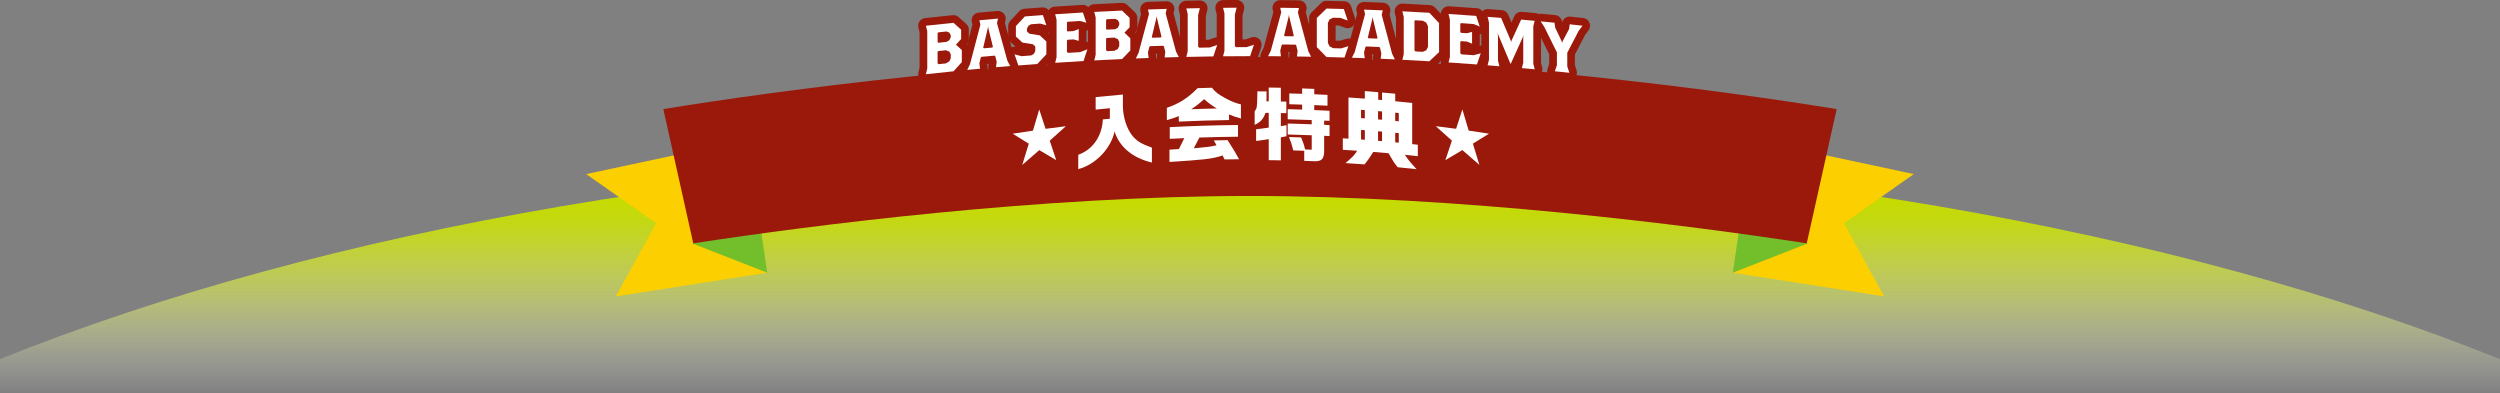 <?xml version="1.0" encoding="UTF-8"?>
<svg id="_レイヤー_2" data-name="レイヤー_2" xmlns="http://www.w3.org/2000/svg" xmlns:xlink="http://www.w3.org/1999/xlink" viewBox="0 0 649.68 102.22">
  <rect x="0" y="0" width="649.68" height="102.22" fill="#808080" stroke="none"/>
  <defs>
    <style>
      .cls-1 {
        fill: #fccf00;
      }

      .cls-2 {
        fill: #9b190a;
      }

      .cls-3 {
        fill: url(#_名称未設定グラデーション_3);
      }

      .cls-4 {
        fill: #fff;
      }

      .cls-5 {
        fill: #72be2b;
      }
    </style>
    <linearGradient id="_名称未設定グラデーション_3" data-name="名称未設定グラデーション 3" x1="324.84" y1="102.22" x2="324.84" y2="39" gradientUnits="userSpaceOnUse">
      <stop offset="0" stop-color="#fff" stop-opacity="0"/>
      <stop offset=".06" stop-color="#f9fbe6" stop-opacity=".1"/>
      <stop offset=".26" stop-color="#e6f095" stop-opacity=".41"/>
      <stop offset=".44" stop-color="#d8e755" stop-opacity=".67"/>
      <stop offset=".6" stop-color="#cde026" stop-opacity=".85"/>
      <stop offset=".72" stop-color="#c7dc0a" stop-opacity=".96"/>
      <stop offset=".8" stop-color="#c5db00"/>
    </linearGradient>
  </defs>
  <g id="_レイヤー_1-2" data-name="レイヤー_1">
    <g>
      <path class="cls-3" d="M0,102.22h649.68v-8.88c-83.21-33.57-198.03-54.33-324.84-54.33S83.21,59.76,0,93.33"/>
      <g>
        <g>
          <g>
            <polygon class="cls-1" points="497.34 45.24 471.9 39.81 463.47 62.35 450.31 70.86 489.64 77.02 479.18 58.01 497.34 45.24"/>
            <polygon class="cls-5" points="469.81 63.25 450.31 70.86 452 59.34 469.81 63.25"/>
          </g>
          <g>
            <polygon class="cls-1" points="152.34 45.24 177.78 39.81 186.21 62.35 199.37 70.86 160.04 77.02 170.5 58.01 152.34 45.24"/>
            <polygon class="cls-5" points="179.87 63.25 199.37 70.86 197.68 59.34 179.87 63.25"/>
          </g>
          <path class="cls-2" d="M324.84,14.81c-59.11,0-123.63,8.84-152.46,13.54l7.78,34.89c31.58-4.85,90.42-12.31,144.68-12.31,54.27,0,113.1,7.45,144.68,12.31l7.78-34.89c-28.83-4.69-93.35-13.54-152.46-13.54Z"/>
        </g>
        <g>
          <path class="cls-4" d="M268.44,33.94c.54-1.83,1.08-3.67,1.63-5.5.55,1.68,1.1,3.36,1.64,5.04,1.76-.24,3.52-.47,5.28-.68-1.4,1.25-2.79,2.5-4.19,3.76.56,1.69,1.13,3.37,1.69,5.06-1.48-.88-2.95-1.75-4.42-2.61-1.47,1.28-2.95,2.56-4.42,3.86.57-1.85,1.13-3.69,1.7-5.53-1.39-.87-2.79-1.73-4.18-2.59,1.75-.28,3.51-.54,5.27-.8Z"/>
          <path class="cls-4" d="M288.42,30.87v-2.75c-1.23.11-2.46.23-3.69.36v-3.25c2.36-.24,4.72-.46,7.08-.66v3.08c.02,2.69.98,5.73,2.33,7.45,1.17,1.51,2.4,2.27,5.21,3.27v3.87c-4.94-1.16-8.46-4.02-9.69-8.08-1.04,4.57-4.98,8.6-9.45,9.79v-3.73c3.76-1.34,6.16-4.76,6.39-9.19.6-.06,1.21-.12,1.81-.17Z"/>
          <path class="cls-4" d="M314.95,22.8c.88,1.14,1.63,1.71,3.64,2.8,1.57.83,2.55,1.21,3.89,1.52,0,1.22,0,2.44,0,3.67-1.25-.34-1.9-.57-3.09-1.05v1.46c-4.35.06-8.7.2-13.05.4,0-.47,0-.94,0-1.42-1.21.47-1.71.64-3.11,1.03v-3.19c3.19-1.09,5.47-2.54,8-5.11,1.25-.04,2.49-.08,3.74-.11ZM303.91,38.9c.82-.06,1.64-.11,2.46-.17.47-.95.93-1.89,1.4-2.83-1.26.06-2.52.12-3.78.18v-3.04c5.91-.31,11.82-.5,17.73-.55v3.04c-3.34.03-6.69.1-10.03.21-.49.93-.97,1.87-1.46,2.8,3.78-.36,4.49-.43,5.91-.78-.24-.43-.47-.85-.71-1.27,1.2-.03,2.4-.05,3.59-.07,1.75,2.74,2.22,3.54,2.97,4.96-1.26,0-2.52.03-3.78.05-.16-.34-.32-.69-.48-1.03-2.88.95-5.08,1.12-13.82,1.69,0-1.06,0-2.12,0-3.19ZM316.21,28.18c-1.23-.72-1.94-1.24-3.3-2.41-1.27,1.16-1.98,1.71-3.34,2.62,2.21-.09,4.43-.16,6.64-.2Z"/>
          <path class="cls-4" d="M329.14,23.75c0,1.29,0,1.48-.02,2.58.2,0,.39,0,.59,0v-3.58c1.05.01,2.1.03,3.15.05v3.58c.47,0,.95.02,1.42.03,0,1,0,2,0,3-.47-.01-.95-.02-1.42-.03v3.4c.49-.08.97-.16,1.46-.24v2.87c-.49.09-.97.19-1.46.28v5.98c-1.05-.02-2.1-.04-3.15-.05v-5.46c-1.34.22-1.61.25-3.28.47,0-1.01,0-2.03,0-3.04,1.63-.2,1.88-.22,3.28-.43v-3.83c-.29,0-.57,0-.86,0-.44,1.5-1.36,2.51-2.8,3.11v-3.52c.59-.77.63-.95.69-4.06,0-.38.01-.75.02-1.12.79,0,1.59,0,2.38.02ZM334.65,28.37c1.25.03,2.49.07,3.74.11,0-.43,0-.86,0-1.29-1.11-.04-2.23-.07-3.34-.1,0-.94,0-1.87,0-2.81,1.11.03,2.23.06,3.34.1,0-.47,0-.93,0-1.4,1.05.04,2.1.08,3.15.12,0,.47,0,.93,0,1.4,1.15.05,2.3.1,3.44.16,0,.94,0,1.87,0,2.81-1.15-.06-2.3-.11-3.44-.16,0,.43,0,.86,0,1.29,1.32.05,2.64.12,3.97.19,0,.88,0,1.75,0,2.62-.47-.02-.93-.05-1.4-.07,0,.37,0,.74,0,1.1.47.02.93.05,1.4.07,0,.95,0,1.9,0,2.85-.47-.02-.93-.05-1.4-.07,0,1.22,0,2.44,0,3.67.06,2.38-.65,3.09-2.9,2.93-.76-.03-1.52-.06-2.28-.09,0-.88,0-1.75,0-2.62-.95-.03-1.89-.06-2.84-.09-.36-1.41-.56-2.1-1.11-3.47,1.05.03,2.1.06,3.15.09.56,1.37.77,1.99,1.02,3.12.58.02,1.16.04,1.73.07,0-1.25,0-2.5,0-3.75-2.08-.08-4.16-.15-6.24-.2v-2.85c2.08.05,4.16.12,6.24.2,0-.37,0-.74,0-1.1-2.08-.08-4.16-.15-6.24-.2v-2.62Z"/>
          <path class="cls-4" d="M350.43,36.02v-10.69c1.42.09,2.84.19,4.25.3v-1.96c1.16.09,2.32.18,3.48.28v1.96c.33.03.67.06,1,.09v-1.96c1.14.1,2.28.2,3.42.31,0,.65,0,1.3,0,1.96,1.47.14,2.94.29,4.41.45v10.69c.49.05.97.1,1.46.16,0,.99,0,1.99,0,2.98-1.12-.12-2.25-.24-3.37-.36.89,1.32,1.46,2.02,3.06,3.74-1.64-.18-3.29-.35-4.93-.51-.96-1.2-1.23-1.64-2.37-3.64-1.32-.12-2.64-.23-3.96-.34-1.04,1.65-1.38,2.14-2.29,3.24-1.65-.12-3.29-.24-4.94-.34,1.88-1.59,2.38-2.09,3.04-3.21-1.24-.09-2.49-.17-3.73-.24v-2.98c.49.03.99.06,1.48.09ZM354.68,30.76v-2.15c-.33-.02-.65-.05-.98-.07,0,.72,0,1.43,0,2.15.33.02.65.05.98.07ZM354.68,36.32v-2.48c-.33-.02-.65-.05-.98-.07,0,.83,0,1.65,0,2.48.33.02.65.05.98.07ZM359.16,31.12v-2.15c-.35-.03-.69-.06-1.04-.09v2.15c.35.03.69.06,1.04.09ZM359.16,36.68v-2.48c-.35-.03-.69-.06-1.04-.09v2.48c.35.03.69.06,1.04.09ZM363.5,31.52c0-.72,0-1.43,0-2.15-.31-.03-.61-.06-.92-.09,0,.72,0,1.43,0,2.15.31.03.61.06.92.09ZM363.5,37.08c0-.83,0-1.65,0-2.48-.31-.03-.61-.06-.92-.09,0,.83,0,1.65,0,2.48.31.03.61.06.92.09Z"/>
          <path class="cls-4" d="M378.4,33.48c.54-1.68,1.09-3.36,1.63-5.04.55,1.83,1.1,3.66,1.64,5.5,1.76.25,3.51.52,5.27.8-1.39.85-2.78,1.72-4.18,2.59.56,1.84,1.12,3.69,1.69,5.53-1.47-1.29-2.94-2.58-4.42-3.86-1.47.86-2.95,1.73-4.42,2.61.57-1.69,1.14-3.37,1.7-5.06-1.4-1.26-2.79-2.51-4.19-3.76,1.76.22,3.52.44,5.28.68Z"/>
        </g>
        <g>
          <g>
            <path class="cls-2" d="M240.61,21.29c-.57,0-1.12-.24-1.5-.68-.43-.49-.6-1.16-.44-1.79l.3-1.25v-9.23l-.3-1.16c-.14-.56-.04-1.16.29-1.63s.85-.79,1.43-.85c2.4-.27,4.8-.52,7.2-.76.07,0,.13-.01.2-.01.49,0,.97.18,1.34.52l1.98,1.78c.42.38.66.92.66,1.48v2.43c0,.5-.19.98-.52,1.34l.04.03c.42.38.66.92.66,1.48v3.15c0,.5-.19.98-.52,1.34l-2.15,2.37c-.33.37-.79.6-1.28.65-2.39.24-4.78.49-7.17.76-.07,0-.15.01-.22.01Z"/>
            <path class="cls-2" d="M251.37,20.17c-.65,0-1.26-.31-1.64-.85-.41-.59-.48-1.36-.17-2.01l.64-1.34,2.52-9.58-.16-.66c-.13-.56-.02-1.16.32-1.63.34-.47.86-.77,1.44-.82,1.62-.15,3.24-.29,4.87-.43.06,0,.11,0,.17,0,.57,0,1.13.25,1.51.69.42.48.58,1.13.44,1.75l-.16.7,2.51,9.08.62,1.19c.31.59.3,1.3-.02,1.89-.32.59-.92.97-1.59,1.03-1.23.1-2.45.2-3.68.31-.06,0-.12,0-.17,0-.54,0-1.06-.22-1.44-.61-.42-.43-.62-1.03-.55-1.63l.08-.64c-.12.01-.25.02-.37.03l.12.97c.07.54-.09,1.08-.42,1.5-.34.42-.84.69-1.38.74-1.11.1-2.21.21-3.32.31-.06,0-.13,0-.19,0Z"/>
            <path class="cls-2" d="M264.64,19.01c-.85,0-1.61-.54-1.89-1.35l-.99-2.89c-.24-.7-.07-1.47.43-2.01.38-.41.92-.64,1.46-.64.09,0,.18,0,.27.02l-1.27-1.17c-.41-.38-.65-.91-.65-1.47v-2.7c0-.5.19-.99.53-1.36l2.34-2.53c.34-.37.81-.6,1.31-.63,1.56-.12,3.13-.24,4.69-.35.05,0,.09,0,.14,0,.85,0,1.61.54,1.89,1.35l.9,2.64c.24.7.07,1.47-.43,2.01-.27.29-.62.49-.99.58l.89.82c.41.38.64.91.64,1.46v3.33c0,.51-.19,1-.54,1.37l-2.34,2.51c-.34.37-.81.59-1.32.63-1.65.12-3.29.24-4.94.37-.05,0-.11,0-.16,0Z"/>
            <path class="cls-2" d="M274.21,18.31c-.59,0-1.15-.26-1.53-.71-.41-.49-.56-1.14-.41-1.76l.3-1.23V5.38l-.3-1.17c-.15-.58-.03-1.19.32-1.67.35-.48.89-.78,1.49-.82,2.41-.16,4.81-.31,7.22-.45.04,0,.08,0,.12,0,.85,0,1.62.54,1.89,1.36l.9,2.65c.24.7.07,1.48-.44,2.02-.38.4-.9.62-1.44.63v2.71c0,.08,0,.15-.01.23.09-.01.18-.02.26-.02.5,0,1,.19,1.38.55.56.53.77,1.34.53,2.07l-.99,3.03c-.26.78-.97,1.33-1.79,1.38-2.46.14-4.91.29-7.36.46-.04,0-.09,0-.13,0Z"/>
            <path class="cls-2" d="M284.38,17.7c-.59,0-1.16-.26-1.54-.73-.4-.49-.55-1.14-.4-1.75l.3-1.22V4.77l-.3-1.18c-.15-.58-.03-1.2.33-1.68.35-.48.91-.78,1.5-.81,2.41-.13,4.82-.25,7.23-.35.03,0,.06,0,.09,0,.51,0,1.01.2,1.38.55l1.94,1.86c.39.38.66.94.66,1.48v2.43c0,.5-.19.98-.52,1.35l.09.08c.39.38.62.9.62,1.44v3.15c0,.52-.2,1.01-.56,1.39l-2.16,2.25c-.36.37-.84.59-1.36.61-2.4.11-4.79.22-7.19.35-.04,0-.07,0-.11,0Z"/>
            <path class="cls-2" d="M295.17,17.2c-.68,0-1.31-.34-1.68-.91-.38-.59-.43-1.34-.12-1.97l.63-1.29,2.52-9.42-.16-.67c-.14-.58,0-1.2.36-1.67s.92-.76,1.52-.78c1.63-.06,3.25-.11,4.88-.16.02,0,.04,0,.06,0,.6,0,1.17.27,1.55.73.39.48.54,1.11.4,1.72l-.16.69,2.52,9.24.61,1.21c.31.61.29,1.36-.06,1.95s-.97.97-1.66.99c-1.23.03-2.46.06-3.69.1-.02,0-.04,0-.06,0-.56,0-1.1-.24-1.48-.65-.39-.43-.58-1.02-.5-1.6l.09-.75c-.13,0-.25,0-.38.01l.11.87c.07.56-.1,1.12-.46,1.55-.36.43-.89.68-1.45.7-1.11.04-3.38.13-3.41.13Z"/>
            <path class="cls-2" d="M308.29,16.79c-.61,0-1.18-.28-1.56-.75-.39-.49-.53-1.13-.38-1.73l.3-1.21V3.87l-.3-1.19c-.15-.59-.02-1.22.35-1.7.37-.48.94-.77,1.55-.79,1.17-.03,3.55-.07,3.56-.07.61,0,1.19.28,1.56.75.39.49.53,1.13.38,1.73l-.39,1.57v6.18h.71s1.59-.56,1.59-.56c.21-.07.43-.11.65-.11.52,0,1.03.2,1.41.58.54.54.73,1.33.49,2.05l-.99,2.98c-.27.81-1.02,1.36-1.87,1.37-2.34.03-4.68.07-7.01.13-.02,0-.03,0-.04,0Z"/>
            <path class="cls-2" d="M317.83,16.63c-.61,0-1.19-.28-1.57-.76-.38-.49-.52-1.12-.37-1.72l.3-1.21V3.71l-.3-1.2c-.15-.59-.02-1.22.36-1.71.37-.48.95-.77,1.56-.78,1.18-.01,3.53-.03,3.54-.03.61,0,1.19.28,1.57.76.38.49.52,1.12.37,1.72l-.39,1.56v6.21c.25,0,.49,0,.74,0l1.59-.53c.21-.07.42-.1.63-.1.52,0,1.03.21,1.42.59.54.54.72,1.33.48,2.05l-.99,2.97c-.27.82-1.03,1.37-1.89,1.37-2.34,0-4.68.02-7.01.04h-.02Z"/>
            <path class="cls-2" d="M340.69,16.73c-1.23-.02-2.46-.04-3.69-.06-.57,0-1.11-.26-1.48-.69-.37-.43-.55-1-.48-1.56l.1-.84c-.13,0-.25,0-.38,0l.1.79c.07.57-.11,1.15-.49,1.58-.38.43-.92.67-1.49.67,0,0-2.24-.02-3.35-.02-.69,0-1.33-.36-1.7-.95-.36-.59-.39-1.33-.08-1.94l.63-1.26,2.52-9.29-.16-.68c-.14-.6,0-1.22.39-1.7.38-.47.95-.75,1.56-.75h.02c1.63.01,3.25.03,4.88.06.6,0,1.17.29,1.54.77.37.48.51,1.09.37,1.68l-.16.68,2.52,9.36.63,1.28c.31.63.27,1.37-.1,1.96-.37.58-1,.93-1.69.93-.01,0-.03,0-.04,0Z"/>
            <path class="cls-2" d="M349.35,16.94c-1.56-.05-3.12-.09-4.68-.13-.52-.01-1.02-.23-1.38-.6l-2.52-2.57c-.37-.37-.57-.88-.57-1.4v-7.56c0-.54.22-1.05.6-1.43l2.53-2.47c.37-.36.88-.57,1.4-.57.02,0,.03,0,.05,0,1.51.04,3.01.08,4.52.12.84.02,1.58.57,1.84,1.37l.99,3c.24.73.04,1.53-.51,2.07-.38.37-.88.56-1.39.56-.23,0-.47-.04-.7-.12l-1.54-.57-.9-.02v3.92l1.16.03,1.58-.48c.19-.06.38-.08.58-.08.53,0,1.05.21,1.44.61.52.54.7,1.32.46,2.03l-.99,2.94c-.27.81-1.04,1.36-1.89,1.36-.02,0-.04,0-.06,0Z"/>
            <path class="cls-2" d="M362.39,17.45c-1.23-.06-2.46-.11-3.69-.17-.56-.02-1.08-.28-1.44-.71-.36-.43-.53-.99-.46-1.54l.11-.89c-.13,0-.25-.01-.38-.02l.09.74c.07.58-.11,1.17-.51,1.6-.38.41-.91.65-1.47.65-.02,0-2.29-.08-3.4-.12-.68-.02-1.31-.39-1.66-.98s-.37-1.31-.06-1.92l.63-1.23,2.52-9.22-.16-.69c-.14-.61.01-1.24.41-1.72.38-.46.95-.72,1.54-.72.02,0,.05,0,.07,0,1.63.06,3.25.12,4.88.19.6.03,1.15.32,1.51.79.36.47.49,1.08.35,1.66l-.16.67,2.52,9.44.64,1.3c.31.63.26,1.39-.12,1.98-.37.56-1,.9-1.67.9-.03,0-.06,0-.09,0Z"/>
            <path class="cls-2" d="M371.33,17.92c-2.33-.14-4.67-.26-7.01-.38-.6-.03-1.15-.33-1.51-.81-.36-.48-.48-1.1-.33-1.68l.3-1.18V4.64l-.3-1.22c-.15-.61,0-1.26.4-1.75.38-.46.95-.73,1.54-.73.03,0,.07,0,.1,0,2.35.12,4.7.24,7.04.38.51.03.99.25,1.34.62l2.52,2.67c.35.37.54.86.54,1.37v7.56c0,.55-.23,1.08-.63,1.46l-2.52,2.37c-.37.35-.86.54-1.37.54-.04,0-.08,0-.12,0Z"/>
            <path class="cls-2" d="M383.66,18.74c-2.45-.18-4.91-.35-7.36-.51-.59-.04-1.14-.34-1.49-.82-.35-.48-.47-1.09-.32-1.67l.3-1.18V5.34l-.3-1.23c-.15-.62,0-1.27.41-1.76.38-.46.94-.72,1.53-.72.04,0,.09,0,.13,0,2.41.16,4.81.32,7.22.5.81.06,1.5.6,1.75,1.38l.9,2.77c.24.74.03,1.55-.54,2.08-.37.34-.85.53-1.34.53v2.44c0,.18-.02.36-.07.53.11-.02.22-.03.32-.03.55,0,1.08.23,1.47.64.5.54.66,1.31.42,2.01l-.99,2.9c-.28.81-1.04,1.35-1.89,1.35-.05,0-.1,0-.15,0Z"/>
            <path class="cls-2" d="M398.63,20.01c-1.11-.1-2.21-.21-3.32-.31-.58-.05-1.12-.36-1.45-.84-.12-.17-.21-.36-.28-.56-.29.16-.62.25-.97.25-.05,0-.11,0-.16,0-.37-.03-.74-.16-1.05-.38-.06.12-.14.23-.23.33-.38.45-.94.7-1.52.7-.05,0-.11,0-.16,0-1.02-.08-2.03-.17-3.05-.24-.59-.05-1.13-.35-1.47-.83-.34-.48-.46-1.09-.31-1.66l.3-1.17V6.07l-.3-1.23c-.15-.62,0-1.28.42-1.77.38-.45.94-.71,1.52-.71.05,0,.1,0,.16,0,1.17.09,2.34.19,3.52.28.74.06,1.38.53,1.67,1.21l.84,1.97.72-1.57c.33-.71,1.04-1.17,1.82-1.17.06,0,.12,0,.18,0,1.17.11,2.34.21,3.51.32.58.05,1.11.36,1.45.84.34.48.45,1.08.3,1.65l-.3,1.16v9.23l.3,1.24c.15.63,0,1.29-.43,1.78-.38.44-.94.69-1.51.69-.06,0-.12,0-.19,0Z"/>
            <path class="cls-2" d="M407.82,20.92c-.07,0-.14,0-.21-.01-1.25-.13-2.51-.26-3.76-.39-.61-.06-1.15-.4-1.48-.91-.33-.51-.41-1.15-.21-1.73l.43-1.25v-2.53l-2.98-6.01-.93-1.44c-.41-.64-.43-1.47-.03-2.12.37-.6,1.01-.96,1.71-.96.06,0,.13,0,.19,0,1.2.12,2.4.23,3.6.35.92.09,1.65.8,1.78,1.71l.03.2c.22-.89,1.02-1.52,1.94-1.52.07,0,.14,0,.21.01,1.11.12,2.22.24,3.33.36.71.08,1.33.53,1.61,1.19.29.66.2,1.42-.23,1.99l-.89,1.2-2.66,5.14v2.71l.44,1.38c.21.64.07,1.35-.35,1.87-.38.47-.95.74-1.55.74Z"/>
          </g>
          <g>
            <path class="cls-4" d="M247.79,18.53c-2.4.24-4.79.49-7.18.76.12-.49.24-.99.36-1.48v-9.72c-.12-.47-.24-.93-.36-1.4,2.39-.26,4.79-.52,7.18-.76.66.59,1.32,1.19,1.98,1.78v2.43c-.45.49-.9.99-1.35,1.48.51.46,1.02.92,1.53,1.38v3.15c-.72.79-1.44,1.58-2.16,2.38ZM247.07,9.15c-.12-.23-.24-.46-.36-.68-.24-.1-.48-.19-.72-.29-.72.07-1.44.15-2.15.23-.06.07-.12.13-.18.2v2.34c.06.05.12.11.18.16.72-.08,1.44-.15,2.15-.23.24-.15.48-.29.72-.43.12-.25.24-.5.36-.76v-.54ZM247.07,14.1c-.12-.23-.24-.46-.36-.68-.3-.12-.6-.24-.9-.36-.66.07-1.32.14-1.98.21-.06.07-.12.13-.18.2v2.97c.09.08.18.16.27.24.63-.07,1.26-.13,1.89-.2.3-.18.6-.36.9-.54.12-.25.24-.5.36-.76v-1.08Z"/>
            <path class="cls-4" d="M258.83,17.49c.06-.49.12-.97.18-1.46-.12-.47-.24-.94-.36-1.41-.06-.05-.12-.11-.18-.16-1.14.1-2.28.2-3.42.31-.06.07-.12.13-.18.2-.12.49-.24.98-.36,1.47.06.47.12.95.18,1.42-1.11.1-2.22.21-3.33.31.24-.5.48-1.01.72-1.51.9-3.42,1.8-6.83,2.7-10.25-.09-.38-.18-.76-.27-1.15,1.62-.15,3.24-.29,4.85-.43-.09.4-.18.8-.27,1.19.9,3.25,1.8,6.51,2.7,9.76.24.46.48.92.72,1.38-1.23.1-2.46.2-3.69.31ZM256.86,7.4c-.03-.18-.06-.35-.09-.53-.03.18-.06.37-.09.55-.39,1.66-.78,3.31-1.17,4.97.06.05.12.11.18.16.72-.07,1.44-.13,2.16-.19.06-.07.12-.13.18-.2-.39-1.59-.78-3.17-1.17-4.76Z"/>
            <path class="cls-4" d="M269.59,16.63c-1.65.12-3.3.24-4.95.38-.33-.96-.66-1.93-.99-2.89.61.16,1.22.32,1.83.48.83-.06,1.66-.13,2.48-.19.24-.14.48-.28.72-.41.12-.25.24-.5.36-.75v-1.17c-.21-.19-.42-.39-.63-.58-.9-.14-1.8-.28-2.7-.43-.57-.53-1.14-1.05-1.71-1.58v-2.7c.78-.84,1.56-1.68,2.34-2.52,1.56-.12,3.12-.23,4.68-.35.3.88.6,1.76.9,2.64-.54-.14-1.08-.28-1.62-.43-.78.06-1.56.11-2.34.17-.24.14-.48.28-.72.41-.12.25-.24.5-.36.75v.72c.21.19.42.39.63.58.9.14,1.8.29,2.7.43.57.53,1.14,1.06,1.71,1.59v3.33c-.78.83-1.56,1.67-2.34,2.51Z"/>
            <path class="cls-4" d="M281.59,15.86c-2.46.14-4.92.29-7.38.46.12-.49.24-.98.36-1.46V5.12c-.12-.47-.24-.94-.36-1.42,2.4-.16,4.8-.31,7.2-.45.3.88.6,1.77.9,2.65-.54-.15-1.08-.3-1.62-.45-1.08.06-2.16.13-3.24.2-.06.06-.12.13-.18.19v2.16c.06.06.12.11.18.17.51-.03,1.02-.06,1.53-.09.45-.18.9-.35,1.35-.53v3.06c-.45-.12-.9-.25-1.35-.37-.51.03-1.02.06-1.53.09-.06.06-.12.13-.18.19v2.97c.09.08.18.17.27.25,1.05-.07,2.1-.13,3.15-.19.63-.25,1.26-.49,1.89-.74-.33,1.01-.66,2.02-.99,3.03Z"/>
            <path class="cls-4" d="M291.58,15.35c-2.4.11-4.8.22-7.21.35.12-.49.24-.97.36-1.46V4.52c-.12-.47-.24-.95-.36-1.42,2.4-.13,4.8-.25,7.21-.35.66.63,1.32,1.26,1.98,1.9v2.43c-.45.47-.9.94-1.35,1.41.51.49,1.02.98,1.53,1.47v3.15c-.72.75-1.44,1.5-2.16,2.25ZM290.86,5.93c-.12-.23-.24-.47-.36-.7-.24-.11-.48-.22-.72-.33-.72.03-1.44.07-2.16.1-.06.06-.12.13-.18.19v2.34c.06.06.12.11.18.17.72-.04,1.44-.07,2.16-.1.24-.13.48-.26.72-.39.12-.25.24-.49.36-.74v-.54ZM290.86,10.88c-.12-.23-.24-.47-.36-.7-.3-.14-.6-.27-.9-.41-.66.03-1.32.06-1.98.1-.06.06-.12.13-.18.19v2.97c.09.09.18.17.27.26.63-.03,1.26-.06,1.89-.09.3-.16.6-.33.9-.49.12-.25.24-.49.36-.74v-1.08Z"/>
            <path class="cls-4" d="M302.65,14.94c.06-.48.12-.96.18-1.45-.12-.48-.24-.95-.36-1.43-.06-.06-.12-.12-.18-.17-1.14.03-2.28.07-3.43.11-.06.06-.12.12-.18.19-.12.48-.24.97-.36,1.45.06.48.12.96.18,1.43-1.11.04-2.22.08-3.33.12.24-.49.48-.98.72-1.47.9-3.37,1.8-6.73,2.7-10.09-.09-.39-.18-.77-.27-1.16,1.62-.06,3.24-.11,4.87-.16-.09.39-.18.79-.27,1.18.9,3.3,1.8,6.61,2.7,9.92.24.47.48.95.72,1.42-1.23.03-2.46.06-3.7.1ZM300.67,4.74c-.03-.18-.06-.36-.09-.54-.03.18-.06.36-.09.54-.39,1.63-.78,3.27-1.17,4.9.06.06.12.12.18.17.72-.02,1.44-.05,2.16-.07.06-.06.12-.12.18-.19-.39-1.61-.78-3.22-1.17-4.82Z"/>
            <path class="cls-4" d="M315.32,14.66c-2.34.03-4.69.07-7.03.13.12-.48.24-.97.36-1.45V3.62c-.12-.48-.24-.95-.36-1.43,1.17-.03,2.34-.05,3.52-.07-.15.6-.3,1.21-.45,1.81,0,2.73,0,5.46,0,8.19.09.09.18.18.27.27.93-.02,1.86-.03,2.79-.05.63-.22,1.26-.44,1.89-.66-.33.99-.66,1.99-.99,2.98Z"/>
            <path class="cls-4" d="M324.87,14.59c-2.34,0-4.69.02-7.03.04.12-.48.24-.96.36-1.44V3.47c-.12-.48-.24-.96-.36-1.44,1.17-.01,2.34-.02,3.52-.03-.15.6-.3,1.2-.45,1.8v8.19c.09.09.18.18.27.27.93,0,1.86,0,2.79-.01.63-.21,1.26-.42,1.89-.63-.33.99-.66,1.98-.99,2.97Z"/>
            <path class="cls-4" d="M337.03,14.67c.06-.48.12-.96.18-1.44-.12-.48-.24-.96-.36-1.45-.06-.06-.12-.12-.18-.18-1.14-.02-2.28-.03-3.43-.04-.06.06-.12.12-.18.18-.12.48-.24.96-.36,1.44.06.48.12.96.18,1.44-1.11,0-2.22-.02-3.34-.02.24-.48.48-.96.72-1.44.9-3.33,1.8-6.65,2.7-9.97-.09-.39-.18-.78-.27-1.17,1.62.01,3.25.03,4.87.06-.09.39-.18.78-.27,1.17.9,3.34,1.8,6.69,2.7,10.04.24.48.48.97.72,1.45-1.23-.02-2.46-.04-3.7-.06ZM335.05,4.38c-.03-.18-.06-.36-.09-.54-.03.18-.06.36-.09.54-.39,1.62-.78,3.23-1.17,4.85.06.06.12.12.18.18.72,0,1.44.02,2.16.03.06-.06.12-.12.18-.18-.39-1.63-.78-3.25-1.17-4.88Z"/>
            <path class="cls-4" d="M349.41,14.95c-1.56-.05-3.12-.09-4.69-.13-.84-.86-1.68-1.72-2.52-2.58,0-2.52,0-5.04,0-7.56.84-.82,1.68-1.64,2.52-2.46,1.5.04,3,.08,4.51.12.33,1,.66,2,.99,3-.62-.23-1.24-.46-1.86-.69-.64-.02-1.29-.04-1.93-.05-.3.14-.6.28-.9.43-.15.3-.3.59-.45.89,0,1.74,0,3.48,0,5.22.15.3.3.61.45.91.3.16.6.32.9.47.69.02,1.38.04,2.07.06.63-.19,1.26-.38,1.89-.57-.33.98-.66,1.96-.99,2.94Z"/>
            <path class="cls-4" d="M358.79,15.29c.06-.48.12-.96.18-1.43-.12-.49-.24-.97-.36-1.46-.06-.06-.12-.12-.18-.19-1.14-.05-2.28-.09-3.42-.14-.06.06-.12.12-.18.17-.12.48-.24.95-.36,1.43.06.48.12.96.18,1.45-1.11-.04-2.22-.08-3.33-.12.24-.47.48-.94.72-1.42.9-3.3,1.8-6.6,2.7-9.9-.09-.39-.18-.79-.27-1.18,1.62.06,3.24.12,4.87.19-.09.39-.18.77-.27,1.16.9,3.37,1.8,6.74,2.7,10.11.24.49.48.98.72,1.47-1.23-.06-2.46-.11-3.69-.17ZM356.81,4.94c-.03-.18-.06-.36-.09-.54-.03.18-.06.36-.09.54-.39,1.61-.78,3.21-1.17,4.82.06.06.12.12.18.19.72.03,1.44.06,2.16.09.06-.06.12-.12.18-.17-.39-1.64-.78-3.27-1.17-4.91Z"/>
            <path class="cls-4" d="M371.45,15.92c-2.34-.14-4.68-.26-7.02-.38.12-.47.24-.95.36-1.42,0-3.24,0-6.48,0-9.72-.12-.49-.24-.97-.36-1.46,2.34.12,4.68.24,7.02.38.84.89,1.68,1.78,2.52,2.67v7.56c-.84.79-1.68,1.58-2.52,2.37ZM371.09,6.81c-.15-.31-.3-.62-.45-.93-.3-.17-.6-.33-.9-.5-.66-.04-1.32-.07-1.98-.11-.06.06-.12.11-.18.17,0,2.55,0,5.1,0,7.65.09.09.18.19.27.28.63.03,1.26.07,1.89.1.3-.13.6-.27.9-.4.15-.29.3-.58.45-.87v-5.4Z"/>
            <path class="cls-4" d="M383.81,16.75c-2.46-.18-4.92-.36-7.38-.52.12-.47.24-.94.36-1.42V5.09c-.12-.49-.24-.98-.36-1.46,2.4.16,4.8.32,7.2.5.3.92.6,1.85.9,2.77-.54-.22-1.08-.44-1.62-.66-1.08-.08-2.16-.16-3.24-.23-.06.06-.12.11-.18.17v2.16c.06.06.12.13.18.19.51.04,1.02.07,1.53.11.45-.12.9-.24,1.35-.35v3.06c-.45-.18-.9-.37-1.35-.55-.51-.04-1.02-.07-1.53-.11-.06.06-.12.11-.18.17v2.97c.09.1.18.19.27.29,1.05.07,2.1.15,3.15.23.63-.16,1.26-.33,1.89-.49-.33.97-.66,1.93-.99,2.9Z"/>
            <path class="cls-4" d="M395.49,17.71c.12-.47.24-.94.36-1.41v-6.48c.03-.24.06-.47.09-.71-.09.23-.18.46-.27.7-1.02,2.25-2.04,4.5-3.06,6.75-.03,0-.06,0-.09,0-1.02-2.43-2.04-4.85-3.06-7.28-.09-.25-.18-.49-.27-.74.03.24.06.49.09.73v6.48c.12.49.24.98.36,1.47-1.02-.08-2.04-.17-3.06-.25.12-.47.24-.94.36-1.41,0-3.24,0-6.48,0-9.72-.12-.49-.24-.98-.36-1.47,1.17.09,2.34.19,3.51.28.84,1.97,1.68,3.95,2.52,5.92.03.14.06.28.09.42.03-.14.06-.27.09-.41.84-1.83,1.68-3.66,2.52-5.49,1.17.1,2.34.21,3.51.32-.12.47-.24.94-.36,1.41,0,3.24,0,6.48,0,9.72.12.49.24.98.36,1.47-1.11-.1-2.22-.21-3.33-.31Z"/>
            <path class="cls-4" d="M410.25,8.01c-.99,1.9-1.97,3.81-2.96,5.71,0,1.17,0,2.34,0,3.51.18.56.36,1.12.54,1.68-1.26-.13-2.51-.26-3.77-.39.18-.52.36-1.04.54-1.57v-3.33c-1.08-2.18-2.16-4.36-3.23-6.53-.33-.51-.66-1.02-.99-1.54,1.2.12,2.4.23,3.59.35.06.43.12.85.18,1.28.57,1.2,1.14,2.4,1.71,3.6.03.12.06.25.09.37.03-.12.06-.23.09-.35.57-1.08,1.14-2.16,1.71-3.24.06-.41.12-.83.18-1.24,1.11.12,2.21.24,3.32.36-.33.44-.66.89-.99,1.33Z"/>
          </g>
        </g>
      </g>
    </g>
  </g>
</svg>